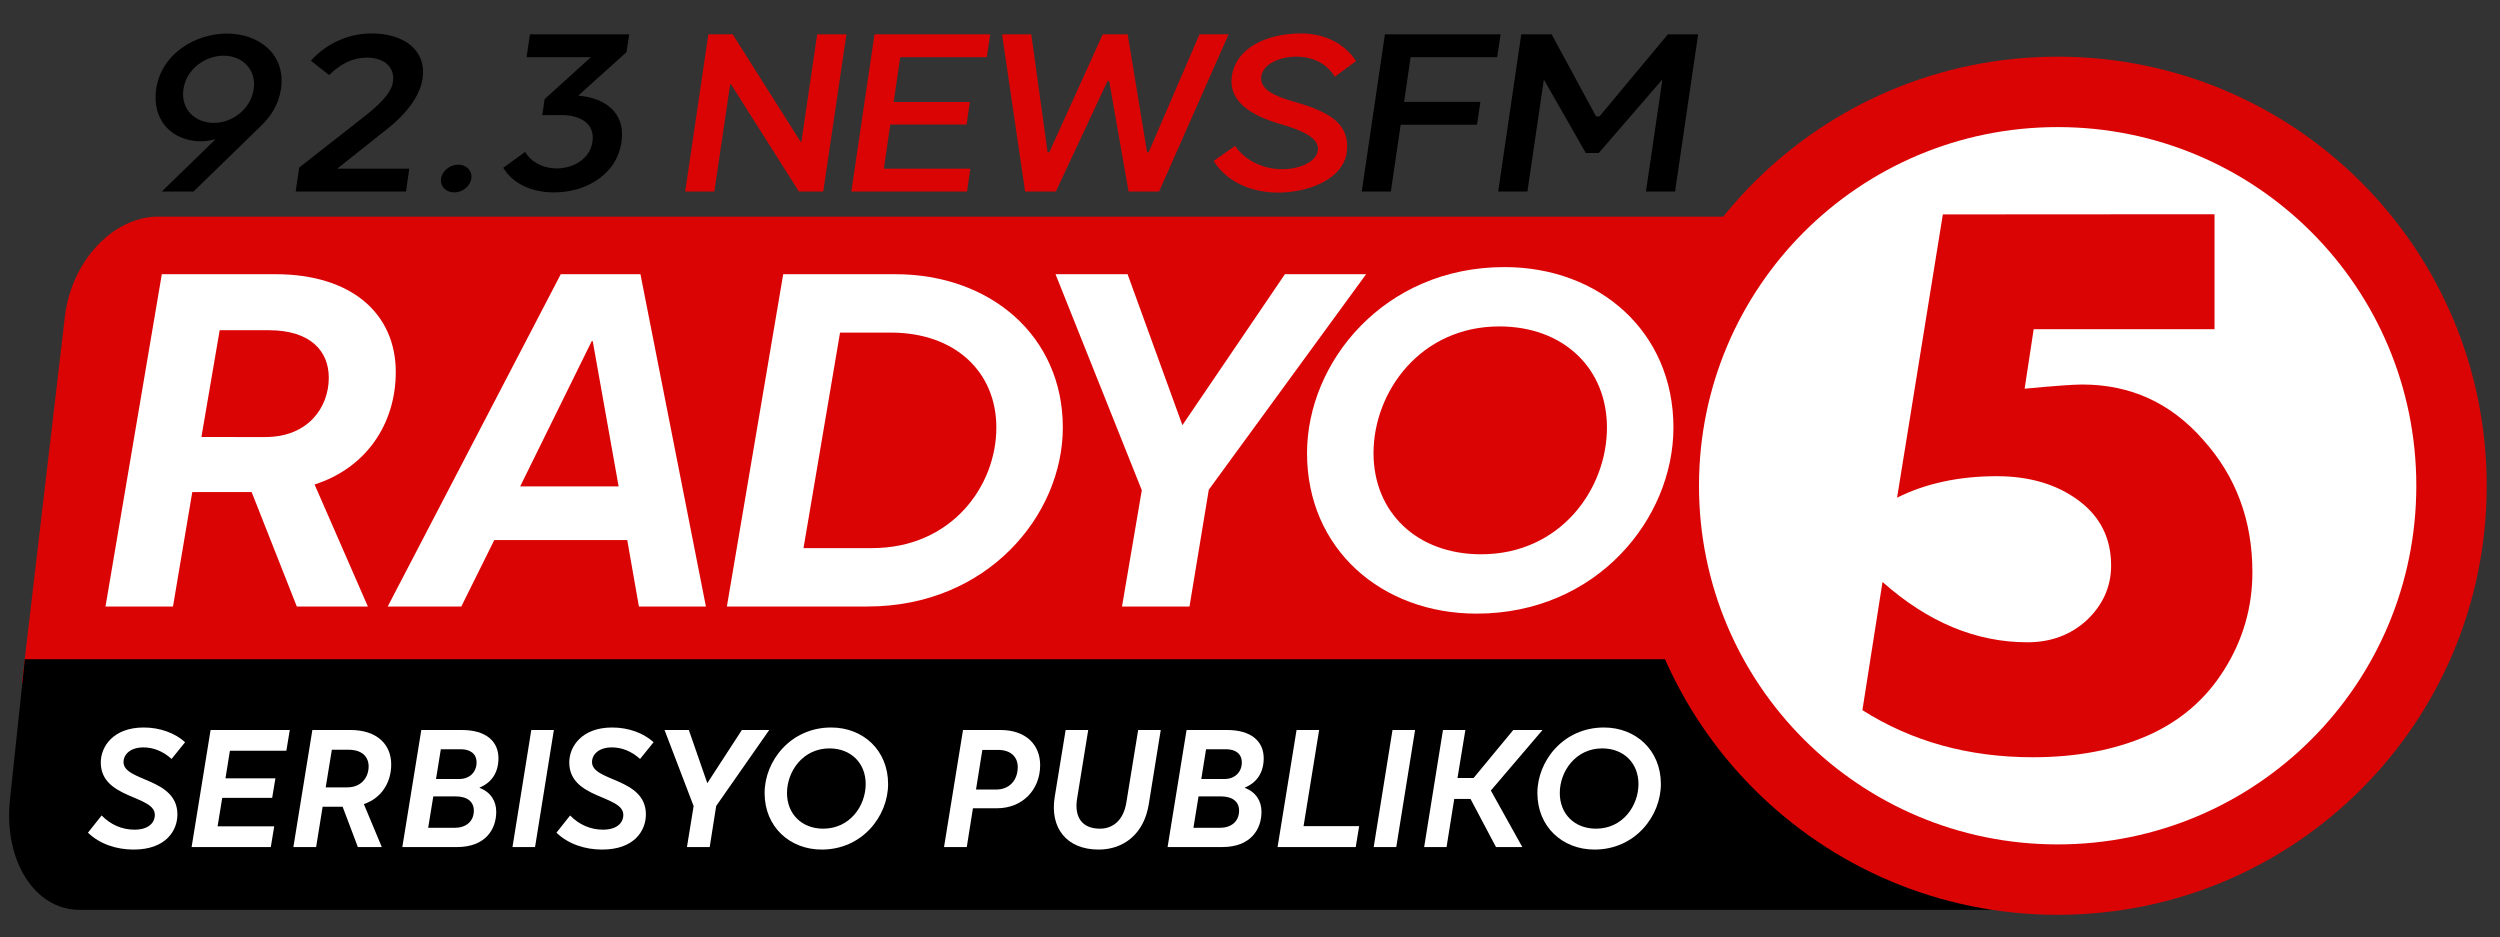 <?xml version="1.0" encoding="UTF-8" standalone="no"?>
<!-- Generator: Adobe Illustrator 18.1.1, SVG Export Plug-In . SVG Version: 6.00 Build 0)  -->

<svg
   version="1.1"
   id="svg4858"
   sodipodi:docname="Radyo5 Serbisyo Publiko 92.3 News FM.svg"
   inkscape:version="1.2.1 (9c6d41e410, 2022-07-14)"
   x="0px"
   y="0px"
   viewBox="-7 -24.9 1520 570"
   enable-background="new -7 -24.9 595.3 841.9"
   xml:space="preserve"
   width="1520"
   height="570"
   xmlns:inkscape="http://www.inkscape.org/namespaces/inkscape"
   xmlns:sodipodi="http://sodipodi.sourceforge.net/DTD/sodipodi-0.dtd"
   xmlns="http://www.w3.org/2000/svg"
   xmlns:svg="http://www.w3.org/2000/svg"><rect x="-7" y="-24.9" width="1520" height="570" fill="#333333" stroke="none"/><defs
   id="defs8"><rect
     x="30.917"
     y="185.501"
     width="589.798"
     height="64.212"
     id="rect361" /><rect
     x="32.106"
     y="266.361"
     width="677.793"
     height="74.914"
     id="rect351" /></defs>
<sodipodi:namedview
   id="namedview4860"
   inkscape:pagecheckerboard="0"
   inkscape:window-maximized="1"
   inkscape:current-layer="svg4858"
   inkscape:window-y="-8"
   inkscape:window-x="-8"
   inkscape:window-height="837"
   inkscape:window-width="1440"
   inkscape:document-units="mm"
   inkscape:deskcolor="#d1d1d1"
   inkscape:pageopacity="0.0"
   inkscape:showpageshadow="2"
   borderopacity="0.25"
   inkscape:cx="791.12585"
   bordercolor="#000000"
   inkscape:zoom="0.51824877"
   pagecolor="#ffffff"
   showguides="false"
   showgrid="false"
   inkscape:cy="26.049266">
	</sodipodi:namedview>

<path
   id="path1824"
   style="fill:#db0405;fill-opacity:1;stroke-width:1.048"
   d="m 89.218,106.816 c -27.496,0 -52.807,27.084 -56.75,60.725 L 6.344,390.409 H 1337.035 l 26.124,-222.868 c 3.943,-33.641 -15.018,-60.725 -42.514,-60.725 z" /><path
   id="rect1146"
   style="fill:#000000;fill-opacity:1;stroke-width:1.101"
   d="M 1336.869,375.875 H 8.108 l -9.034,85.316 C -4.864,498.377 14.069,528.315 41.525,528.315 H 1271.167 c 27.456,0 52.73,-29.938 56.668,-67.125 z" /><g
   id="layer1-1"
   transform="matrix(1.019,0,0,1.019,983.187,9.529)"
   inkscape:label="TV5 logo (2022)"
   style="display:inline"><path
     id="path4188"
     class="shp0"
     d="m 256,512.04 c -141.57,0 -256,-114.43 -256,-256 0,-141.57 114.43,-256 256,-256 141.57,0 256,114.43 256,256 0,141.57 -114.43,256 -256,256 z"
     style="fill:#db0405" /><path
     id="path4188_1_"
     class="shp1"
     d="m 256,470.04 c -118.34,0 -214,-95.66 -214,-214 0,-118.34 95.66,-214 214,-214 118.34,0 214,95.66 214,214 0,118.34 -95.66,214 -214,214 z"
     style="fill:#ffffff" /><path
     id="path4195"
     class="shp0"
     d="m 349.6,94.04 v 68.6 H 241.7 l -5.4,35.5 c 17.9,-1.7 29.3,-2.5 34.3,-2.5 28.9,0 53,11 72.3,33.1 19.6,21.8 29.3,48.1 29.3,78.9 0,20.9 -5.6,40.4 -16.9,58.3 -11,17.6 -26.3,30.7 -45.9,39.3 -19.6,8.5 -42.3,12.8 -68.2,12.8 -38.3,0 -72.2,-9.4 -101.7,-28.1 l 12,-76.5 c 27,24 55.8,36 86.4,36 14.1,0 25.9,-4.4 35.5,-13.2 9.6,-9.1 14.5,-20 14.5,-32.6 0,-16.3 -6.5,-29.2 -19.4,-38.8 -12.9,-9.6 -29.2,-14.5 -48.8,-14.5 -22.6,0 -42.4,4.3 -59.5,12.8 l 27.3,-169 z"
     style="fill:#db0405" /></g><g
   aria-label="SERBISYO PUBLIKO"
   transform="matrix(1.03,0,0,1.007,-27.957,26.801)"
   id="text371"
   style="font-style:italic;font-weight:bold;font-size:100.966px;font-family:Okta;-inkscape-font-specification:'Okta Bold Italic';display:inline;fill:#ffffff;stroke-width:5.825"
   inkscape:label="Serbisyo Publiko"><path
     d="m 99.221,461.607 c 19.083,0 25.847,-11.51 25.847,-21.203 0,-22.213 -31.804,-19.789 -31.804,-31.602 0,-4.745 4.14,-8.885 11.712,-8.885 5.755,0 11.51,2.221 16.659,6.967 l 7.976,-10.097 c -5.856,-5.452 -14.64,-8.885 -24.434,-8.885 -18.073,0 -25.342,11.611 -25.342,21.102 0,22.112 31.905,19.688 31.905,31.602 0,5.25 -4.241,8.986 -12.015,8.986 -7.471,0 -14.236,-3.13 -19.385,-8.582 l -8.077,10.399 c 7.068,6.967 16.962,10.198 26.958,10.198 z"
     id="path1828" /><path
     d="m 180.196,460.093 2.019,-12.52 h -33.42 l 2.726,-17.164 h 29.482 l 1.918,-11.813 h -29.482 l 2.625,-16.659 h 33.319 l 2.019,-12.52 h -46.747 l -11.207,70.676 z"
     id="path1830" /><path
     d="m 251.276,410.216 c 0,-12.318 -8.683,-20.799 -23.929,-20.799 h -22.616 l -11.207,70.676 h 13.428 l 3.837,-24.333 h 11.813 l 8.986,24.333 h 14.135 l -10.601,-25.948 c 10.299,-3.534 16.155,-12.924 16.155,-23.929 z m -38.67,13.832 3.635,-22.717 h 9.794 c 8.279,0 11.914,4.442 11.914,10.097 0,6.361 -4.14,12.621 -12.621,12.621 z"
     id="path1832" /><path
     d="m 290.047,460.093 c 17.063,0 23.222,-10.904 23.222,-21.304 0,-6.462 -3.231,-11.813 -9.794,-14.438 v -0.202 c 7.27,-3.029 11.106,-9.289 11.106,-17.669 0,-10.399 -7.572,-17.063 -21.607,-17.063 h -23.929 l -11.207,70.676 z m -9.491,-59.065 h 11.712 c 5.553,0 9.39,2.625 9.39,7.976 0,5.856 -4.14,9.996 -10.198,9.996 h -13.731 z m -4.442,28.472 h 13.126 c 6.866,0 10.803,3.13 10.803,8.582 0,6.664 -4.745,10.399 -11.409,10.399 h -15.549 z"
     id="path1834" /><path
     d="m 336.188,460.093 11.106,-70.676 H 333.967 l -11.106,70.676 z"
     id="path1836" /><path
     d="m 375.767,461.607 c 19.083,0 25.847,-11.51 25.847,-21.203 0,-22.213 -31.804,-19.789 -31.804,-31.602 0,-4.745 4.14,-8.885 11.712,-8.885 5.755,0 11.51,2.221 16.659,6.967 l 7.976,-10.097 c -5.856,-5.452 -14.64,-8.885 -24.434,-8.885 -18.073,0 -25.342,11.611 -25.342,21.102 0,22.112 31.905,19.688 31.905,31.602 0,5.25 -4.241,8.986 -12.015,8.986 -7.471,0 -14.236,-3.13 -19.385,-8.582 l -8.077,10.399 c 7.068,6.967 16.962,10.198 26.958,10.198 z"
     id="path1838" /><path
     d="m 439.275,460.093 3.837,-24.838 31.299,-45.839 h -16.155 l -20.395,32.107 -10.904,-32.107 h -14.337 l 17.164,45.94 -3.938,24.737 z"
     id="path1840" /><path
     d="m 505.408,461.607 c 23.929,0 39.175,-20.193 39.175,-39.579 0,-20.395 -14.741,-34.127 -33.622,-34.127 -23.929,0 -39.276,20.193 -39.276,39.579 0,20.395 14.842,34.127 33.723,34.127 z m 0.909,-12.621 c -12.823,0 -21.405,-8.986 -21.405,-21.506 0,-13.126 9.39,-26.958 25.04,-26.958 12.823,0 21.405,8.986 21.405,21.506 0,13.126 -9.289,26.958 -25.04,26.958 z"
     id="path1842" /><path
     d="m 588.805,389.417 -11.207,70.676 h 13.428 l 3.635,-23.424 h 14.135 c 15.145,0 25.544,-11.207 25.544,-26.049 0,-12.621 -8.784,-21.203 -23.323,-21.203 z m 7.673,35.944 3.736,-23.929 h 9.289 c 7.673,0 11.611,4.442 11.611,10.299 0,8.178 -5.048,13.63 -12.722,13.63 z"
     id="path1844" /><path
     d="m 668.871,461.607 c 14.64,0 26.756,-9.289 29.583,-27.362 l 7.068,-44.829 h -13.328 l -6.967,43.718 c -1.716,10.904 -7.976,15.852 -15.65,15.852 -10.299,0 -15.246,-6.765 -13.428,-18.174 l 6.563,-41.396 h -13.328 l -6.462,40.487 c -2.928,18.578 6.967,31.703 25.948,31.703 z"
     id="path1846" /><path
     d="m 741.769,460.093 c 17.063,0 23.222,-10.904 23.222,-21.304 0,-6.462 -3.231,-11.813 -9.794,-14.438 v -0.202 c 7.27,-3.029 11.106,-9.289 11.106,-17.669 0,-10.399 -7.572,-17.063 -21.607,-17.063 h -23.929 l -11.207,70.676 z m -9.491,-59.065 h 11.712 c 5.553,0 9.39,2.625 9.39,7.976 0,5.856 -4.14,9.996 -10.198,9.996 H 729.451 Z m -4.442,28.472 h 13.126 c 6.866,0 10.803,3.13 10.803,8.582 0,6.664 -4.745,10.399 -11.409,10.399 h -15.549 z"
     id="path1848" /><path
     d="m 820.623,460.093 2.019,-12.621 h -32.814 l 9.188,-58.055 H 785.689 l -11.207,70.676 z"
     id="path1850" /><path
     d="m 844.552,460.093 11.106,-70.676 h -13.328 l -11.106,70.676 z"
     id="path1852" /><path
     d="m 874.236,460.093 4.543,-29.078 h 9.592 l 15.044,29.078 h 15.549 l -18.578,-34.127 30.492,-36.55 h -17.265 l -23.424,28.977 h -9.491 l 4.644,-28.977 H 872.116 l -11.106,70.676 z"
     id="path1854" /><path
     d="m 961.572,461.607 c 23.929,0 39.175,-20.193 39.175,-39.579 0,-20.395 -14.741,-34.127 -33.622,-34.127 -23.929,0 -39.276,20.193 -39.276,39.579 0,20.395 14.842,34.127 33.723,34.127 z m 0.909,-12.621 c -12.823,0 -21.405,-8.986 -21.405,-21.506 0,-13.126 9.39,-26.958 25.04,-26.958 12.823,0 21.405,8.986 21.405,21.506 0,13.126 -9.289,26.958 -25.04,26.958 z"
     id="path1856" /></g><g
   aria-label="RADYO"
   transform="matrix(1.053,0,0,0.985,-27.957,26.801)"
   id="text4"
   style="font-size:293.019px;font-family:Okta-SmBdIt;letter-spacing:-5.239px;display:inline;fill:#ffffff;stroke-width:2.242"
   inkscape:label="Radyo"><path
     d="m 248.421,177.13 c 0,-35.748 -25.2,-60.362 -69.445,-60.362 H 113.34 L 80.814,321.882 h 38.972 l 11.135,-70.618 h 34.283 l 26.079,70.618 h 41.023 l -30.767,-75.306 c 29.888,-10.256 46.883,-37.506 46.883,-69.446 z m -112.226,40.144 10.549,-65.929 h 28.423 c 24.028,0 34.576,12.893 34.576,29.302 0,18.46 -12.014,36.627 -36.627,36.627 z"
     style="font-style:italic;font-weight:bold;font-family:Okta;-inkscape-font-specification:'Okta Bold Italic'"
     id="path1859" /><path
     d="m 286.256,321.882 19.046,-41.023 h 76.771 l 6.739,41.023 h 38.679 L 389.692,116.769 h -46.004 l -99.919,205.113 z m 75.306,-163.798 h 0.586 l 14.944,89.664 h -56.846 z"
     style="letter-spacing:-13.97px"
     id="path1861" /><path
     d="m 520.766,321.882 c 69.446,0 112.812,-56.553 112.812,-110.468 0,-56.553 -41.902,-94.645 -96.696,-94.645 H 472.125 L 439.6,321.882 Z M 504.943,152.81 h 29.302 c 37.213,0 60.948,24.321 60.948,58.604 0,36.334 -26.079,74.427 -71.79,74.427 h -39.558 z"
     style="letter-spacing:-26.194px"
     id="path1863" /><path
     d="m 706.718,321.882 11.135,-72.083 90.836,-133.031 H 761.805 L 702.616,209.949 670.97,116.769 h -41.609 l 49.813,133.324 -11.428,71.79 z"
     style="letter-spacing:-26.194px"
     id="path1865" /><path
     d="m 872.451,326.277 c 69.446,0 113.691,-58.604 113.691,-114.863 0,-59.19 -42.781,-99.04 -97.575,-99.04 -69.446,0 -113.984,58.604 -113.984,114.863 0,59.19 43.074,99.04 97.868,99.04 z m 2.637,-36.627 c -37.213,0 -62.12,-26.079 -62.12,-62.413 0,-38.092 27.251,-78.236 72.669,-78.236 37.213,0 62.12,26.079 62.12,62.413 0,38.092 -26.958,78.236 -72.669,78.236 z"
     style="letter-spacing:-26.194px"
     id="path1867" /></g><g
   aria-label="92.3 NEWSFM"
   transform="scale(1.024,0.977)"
   id="text1161"
   style="font-style:italic;font-size:138.859px;font-family:Rubik;-inkscape-font-specification:'Rubik Italic';letter-spacing:5.119px;fill:#db0405;stroke-width:1.86"><path
     d="M 121.22,61.101 89.218,93.714 h 18.849 l 40.207,-41.02 c 5.831,-5.831 10.374,-13.357 11.73,-22.782 3.051,-22.036 -13.56,-34.511 -32.07,-34.511 -18.781,0 -38.918,12.476 -42.037,34.511 -2.712,19.324 9.221,32.138 26.036,32.545 2.983,0 6.238,-0.475 9.289,-1.356 z M 102.1,29.912 c 1.695,-12.408 12.882,-20.747 23.934,-20.747 10.713,0 19.459,8.34 17.764,20.747 -1.763,12.747 -12.95,21.086 -23.595,21.086 -11.052,0 -19.934,-8.34 -18.103,-21.086 z"
     style="fill:#000000"
     id="path3147" /><path
     d="m 224.313,53.711 c 8.34,-6.984 18.035,-18.171 19.73,-30.172 2.509,-17.968 -11.12,-28.274 -30.511,-28.206 -13.018,0.068 -26.104,5.763 -35.8,16.951 l 10.848,8.95 c 6.645,-6.848 13.696,-10.713 22.036,-10.848 10.645,-0.136 17.154,5.899 15.866,15.12 -1.22,8.679 -11.933,17.357 -20.205,24.138 l -35.461,29.155 -2.102,14.916 h 65.497 l 1.966,-14.238 h -42.783 z"
     style="fill:#000000"
     id="path3149" /><path
     d="m 262.858,94.257 c 4.95,0 9.492,-3.865 10.17,-8.679 0.678,-4.746 -2.848,-8.611 -7.797,-8.611 -4.95,0 -9.492,3.865 -10.17,8.611 -0.746,4.814 2.848,8.679 7.797,8.679 z"
     style="fill:#000000"
     id="path3151" /><path
     d="m 336.457,34.048 28.68,-27.053 1.627,-11.12 h -58.92 l -2.034,14.238 h 38.173 l -27.46,26.104 -1.356,9.967 12.069,-0.068 c 10.645,0.271 19.324,5.424 17.696,16.612 -1.559,11.12 -11.865,16.679 -21.561,16.612 -7.729,-0.136 -15.052,-4 -18.374,-10.306 l -13.018,9.899 c 5.899,10.17 17.154,15.323 30.104,15.323 19.73,0 38.512,-11.933 40.275,-33.291 1.627,-16.205 -9.831,-25.629 -25.9,-26.917 z"
     style="fill:#000000"
     id="path3153" /><path
     d="m 495.733,-4.124 h -17.357 l -9.357,66.785 h -0.542 L 428.202,-4.124 H 413.76 L 399.997,93.714 h 17.29 l 9.425,-66.785 h 0.475 l 40.342,66.785 h 14.442 z"
     style="letter-spacing:-5.161px"
     id="path3155" /><path
     d="M 581.089,-4.124 H 512.405 L 498.641,93.714 h 68.684 l 1.966,-14.238 h -51.326 l 3.797,-27.46 h 45.292 l 1.966,-14.035 h -45.224 l 3.865,-27.867 h 51.394 z"
     style="letter-spacing:-5.161px"
     id="path3157" /><path
     d="m 588.133,-4.124 13.696,97.839 h 18.239 L 650.782,24.895 h 0.949 l 11.526,68.819 h 18.103 l 41.292,-97.839 h -17.29 l -30.172,73.362 h -0.949 L 662.715,-4.124 H 647.934 L 616.203,69.238 h -1.017 l -9.696,-73.362 z"
     style="letter-spacing:-5.161px"
     id="path3159" /><path
     d="M 785.701,22.318 798.312,12.487 C 791.396,1.435 779.463,-4.667 765.699,-4.667 c -20.883,0 -38.579,9.221 -41.088,26.375 -2.305,15.866 11.391,24.477 27.392,29.562 15.12,4.475 24.612,9.289 23.663,16.883 -1.017,7.39 -11.391,11.73 -21.29,11.662 -12.611,0 -22.985,-6.712 -27.867,-14.51 l -12.747,9.357 c 8.068,13.493 22.849,19.73 38.647,19.73 18.917,-0.271 38.24,-8.95 40.342,-24.883 2.373,-17.425 -9.628,-25.222 -30.714,-31.528 -11.594,-3.39 -21.087,-7.662 -20.002,-15.934 1.017,-7.594 10.645,-12.272 21.087,-12.272 9.696,0 18.035,4.475 22.578,12.543 z"
     style="letter-spacing:-5.161px"
     id="path3161" /><path
     d="M 884.142,-4.124 H 815.458 L 801.694,93.714 h 17.29 l 5.831,-41.563 h 45.292 l 2.034,-14.238 h -45.292 l 3.865,-27.799 h 51.394 z"
     style="letter-spacing:-5.161px;fill:#000000"
     id="path3163" /><path
     d="m 942.851,46.931 h -2.034 L 914.442,-4.124 h -18.035 L 882.711,93.714 h 17.357 l 9.696,-69.226 h 0.339 l 24.612,45.224 h 7.729 l 37.291,-45.224 h 0.407 l -9.696,69.226 h 17.29 l 13.696,-97.839 h -17.968 z"
     style="letter-spacing:-5.161px;fill:#000000"
     id="path3165" /></g></svg>
